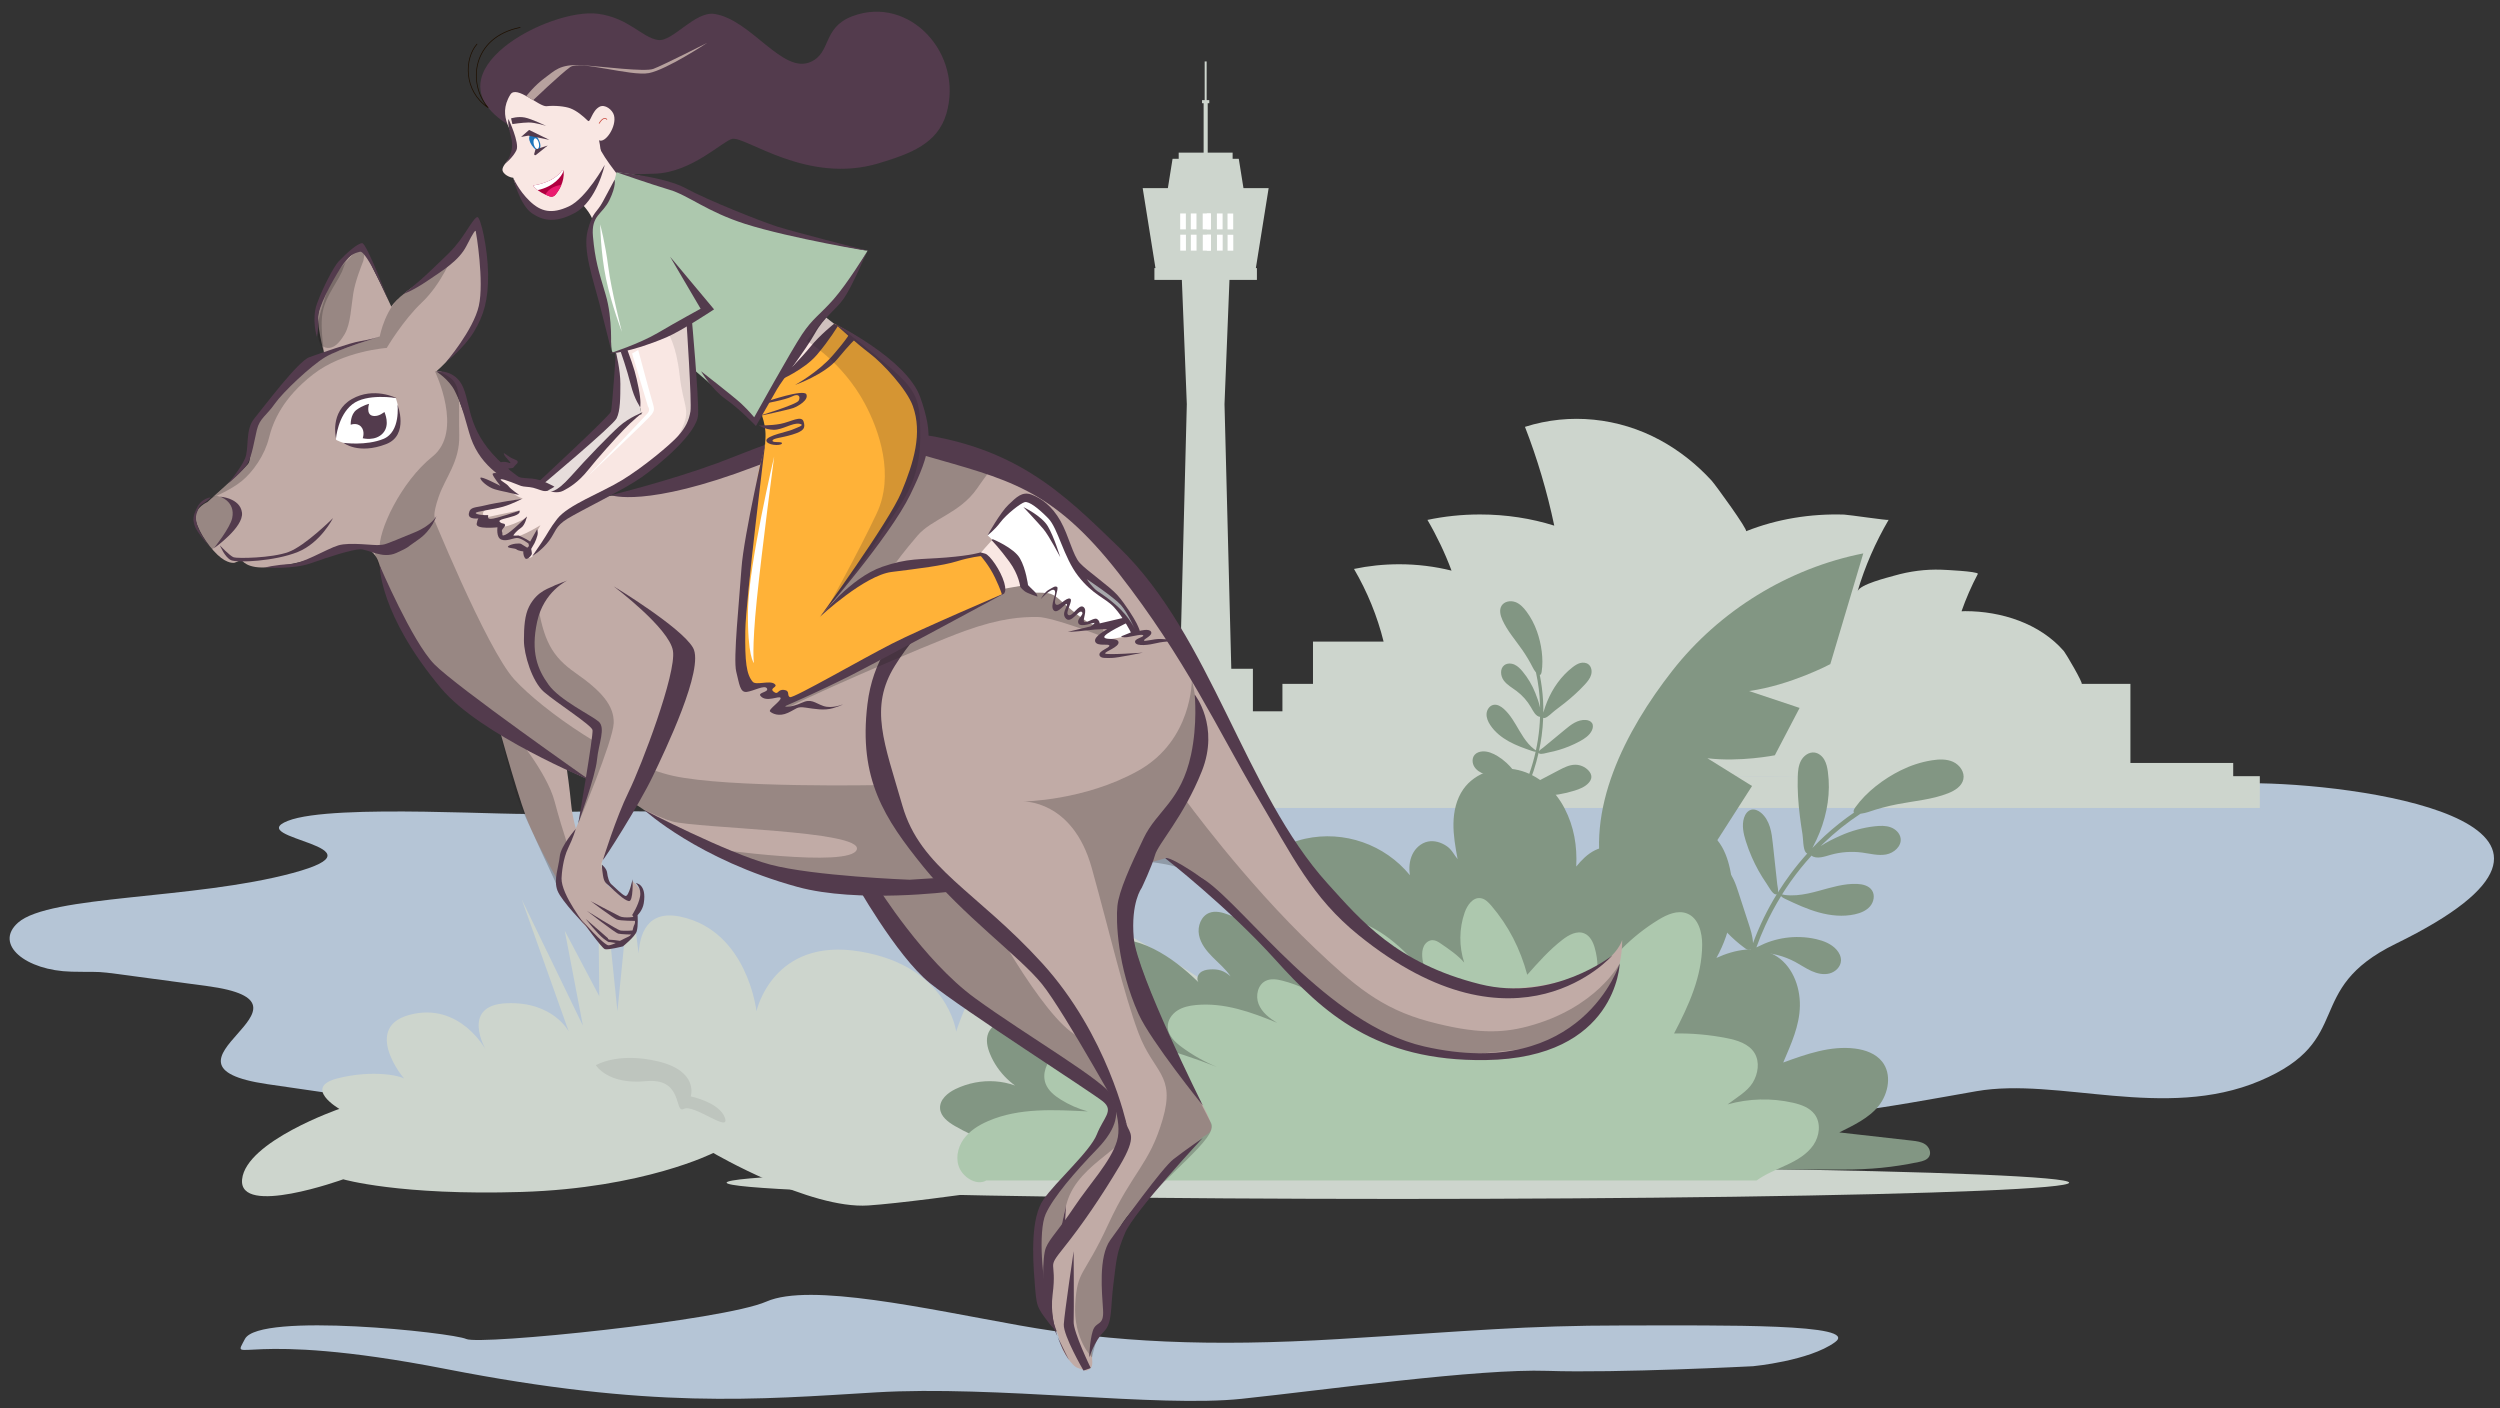 <?xml version="1.0" encoding="UTF-8"?>
<svg xmlns="http://www.w3.org/2000/svg" viewBox="0 0 2184.61 1230.65">
  <rect x="0" y="0" width="2184.61" height="1230.65" fill="#333333" stroke="none"/>
  <g>
    <g id="uuid-ef58a721-895b-4fd9-84e0-6e8b6b608a8b">
      <rect x="611.48" y="647.23" width="808.56" height="29.54" fill="#cdd5cd" stroke-width="0"></rect>
      <rect x="1024.45" y="621.57" width="466.69" height="55.21" fill="#cdd5cd" stroke-width="0"></rect>
      <rect x="853.18" y="584.4" width="241.66" height="99.39" fill="#cdd5cd" stroke-width="0"></rect>
      <rect x="515.64" y="666.7" width="1435.83" height="20.16" fill="#cdd5cd" stroke-width="0"></rect>
      <path d="M1818.97,597.62c1.91,0-13.86-26.78-15.4-28.56-21.06-24.35-54.83-35.01-86.26-35.01-1.1,0-2.16.1-3.25.12,3.97-11.23,8.7-22.19,14.33-32.77-.58-2.15-28.55-3.45-31.89-3.57-13.93-.49-27.78,1.35-41.17,5.19-5.88,1.69-30.3,7.64-32.09,13.72,6.38-21.66,15.49-42.54,27.1-62.43-.37.64-35.29-4.54-38.92-4.65-29.11-.9-58.56,3.77-85.66,14.58,2.11-.84-26.87-40.76-30.06-44.24-12.97-14.15-28.2-26.27-45.09-35.42-36.11-19.56-78.8-24.11-118.03-11.58,10.72,27.59,19.32,56.46,25.6,86.33-19.98-6.29-41.92-9.77-64.94-9.77-15.9,0-31.31,1.66-45.88,4.75,8.34,14.29,15.38,29.1,21.06,44.33-14.38-3.59-29.75-5.57-45.74-5.57-13.69,0-26.95,1.43-39.5,4.09,11.72,20.08,20.4,41.37,25.87,63.5h-61.7v36.94h-26.71v71.4h741.01v-71.4h-42.68Z" fill="#cdd5cd" stroke-width="0"></path>
      <polygon points="1077.92 660.91 1029.2 660.91 1037.09 353.2 1032.58 240.17 1074.54 240.17 1070.03 353.2 1077.92 660.91" fill="#cdd5cd" stroke-width="0"></polygon>
      <rect x="1008.78" y="234.26" width="89.56" height="10.33" fill="#cdd5cd" stroke-width="0"></rect>
      <rect x="1030" y="133.38" width="47.12" height="10.33" fill="#cdd5cd" stroke-width="0"></rect>
      <rect x="1051.78" y="88.78" width="3.57" height="49.03" fill="#cdd5cd" stroke-width="0"></rect>
      <rect x="1052.7" y="53.69" width="1.72" height="49.03" fill="#cdd5cd" stroke-width="0"></rect>
      <rect x="1050.39" y="87.49" width="6.34" height="2.71" fill="#cdd5cd" stroke-width="0"></rect>
      <polygon points="1097.11 236.23 1010.01 236.23 998.53 164.38 1108.6 164.38 1097.11 236.23" fill="#cdd5cd" stroke-width="0"></polygon>
      <polygon points="1024.63 138.79 1082.5 138.79 1090.13 186.53 1017 186.53 1024.63 138.79" fill="#cdd5cd" stroke-width="0"></polygon>
      <rect x="1050.98" y="186.53" width="7.1" height="13.9" fill="#fff" stroke-width="0"></rect>
      <rect x="1054.52" y="186.53" width="3.56" height="13.9" fill="#fff" stroke-width="0"></rect>
      <rect x="1063.39" y="186.53" width="4.97" height="13.9" fill="#fff" stroke-width="0"></rect>
      <rect x="1072.66" y="186.59" width="4.97" height="13.9" fill="#fff" stroke-width="0"></rect>
      <rect x="1031.3" y="186.53" width="4.96" height="13.91" fill="#fff" stroke-width="0"></rect>
      <rect x="1040.58" y="186.53" width="4.96" height="13.9" fill="#fff" stroke-width="0"></rect>
      <rect x="1051.04" y="205.1" width="7.1" height="13.9" fill="#fff" stroke-width="0"></rect>
      <rect x="1054.58" y="205.1" width="3.56" height="13.9" fill="#fff" stroke-width="0"></rect>
      <rect x="1063.45" y="205.1" width="4.97" height="13.9" fill="#fff" stroke-width="0"></rect>
      <rect x="1072.72" y="205.16" width="4.97" height="13.9" fill="#fff" stroke-width="0"></rect>
      <rect x="1031.36" y="205.1" width="4.96" height="13.91" fill="#fff" stroke-width="0"></rect>
      <rect x="1040.63" y="205.1" width="4.96" height="13.9" fill="#fff" stroke-width="0"></rect>
      <path d="M1974.73,684.5c-23.38-.42-53.55-2.92-199.61.06-142.51,2.91-241.43-16.75-326.74,1.67-29.31,6.33-230.04-13.74-291.79-1.49-61.75,12.24-238.18-17.34-323.09.09-84.92,17.44-82.53,27.69-157.95,25.9-75.43-1.79-184.39-2.92-201.63.08-17.24,3-182.86-9.19-222.46,6.52-39.6,15.71,90.99,22.15,4.42,45.53-86.57,23.38-212.61,19.09-240.1,43.39-21.42,18.94,6.68,41.96,46.79,42.85s3-2.68,117.92,12.5c114.92,15.18-61.5,68.95,53.14,85.79,118.86,17.46,177.56,25.54,268.91,36.79,91.35,11.26,263.55-24.38,355.19-9.2,91.64,15.18,322.25,8.93,424.74,0,102.49-8.93,79.1-.27,179.36,4.78,100.27,5.05,193.85-13.7,265.15-26.2,71.3-12.5,164.65,26.07,247.75-9.04,84.3-35.62,36.33-79.51,118.76-119.8,209.37-102.34-17.23-138.4-118.76-140.23Z" fill="#b5c5d6" stroke-width="0"></path>
      <rect x="767.13" y="678.26" width="1207.6" height="27.76" fill="#cdd5cd" stroke-width="0"></rect>
      <path d="M972.91,1025.03s-163.18,24.96-214.16,28.36-135.44-45.88-135.44-45.88c0,0-60.66,30.76-167.38,34.07-106.72,3.31-156-11.05-156-11.05,0,0-91.76,33.22-88.37,0,3.4-33.22,84.97-61.54,84.97-61.54,0,0-32.29-18.7-1.7-26.63,30.59-7.92,59.45-2.54,61.16,2.42,1.71,4.95-42.46-46.03,1.72-57.92,44.18-11.9,66.84,30.59,66.84,30.59,0,0-22.66-39.08,18.12-40.78,40.78-1.7,54.34,24.73,54.34,24.73l-41.08-115.43,53.44,110.27-15.86-82.9,30.16,57.15-1.56-156.68,17.42,169.88,11.05-110.17,13.76,110.17s-27.54-95.25,30.75-82.57c58.3,12.68,65.96,82.57,65.96,82.57,0,0,14-65.11,90.69-52.2,76.68,12.9,83.79,69.92,83.79,69.92,0,0,35.37-110.98,94.85-106.93,59.48,4.04,316.08,202.12,316.08,202.12l-273.55,28.47Z" fill="#cdd5cd" stroke-width="0"></path>
      <ellipse cx="1221.53" cy="1033.46" rx="586.57" ry="14.22" fill="#cdd5cd" stroke-width="0"></ellipse>
      <path d="M1706.82,665.78c-5.74-2.65-12.39-2.38-18.64-1.39-9.46,1.49-18.65,4.53-27.23,8.78-14.8,7.32-30,18.76-39.68,32.32-1.63,2.28-1.84,3.73-1.2,4.6-8.88,6.09-17.34,12.81-25.28,20.08-3.81,3.49-7.49,7.11-11.06,10.85.21-.42.41-.82.6-1.17,2.13-4.01,4.06-8.12,5.74-12.34,6.69-16.74,9.69-35.13,7.21-53.08-.5-3.66-1.26-7.37-3.11-10.56-1.85-3.2-4.99-5.84-8.65-6.28-4.83-.58-9.45,2.82-11.73,7.11s-2.69,9.31-2.84,14.17c-.36,11.54.46,23.08,1.88,34.53.65,5.23,1.42,10.45,2.27,15.65.61,3.78.46,12.53,2.68,15.59.51.69,1,1.06,1.48,1.19-5.12,5.67-9.97,11.58-14.52,17.71-3.9,5.26-7.59,10.68-11.06,16.23.41-2.18-.51-5.73-.63-6.89-1.28-11.81-2.56-23.62-3.85-35.43-.54-4.98-1.09-9.99-2.58-14.77-1.49-4.78-4.01-9.37-7.88-12.54-2.35-1.92-5.45-3.31-8.39-2.57-3.19.81-5.3,3.89-6.31,7.01-2.12,6.59-.55,13.78,1.52,20.39,1.5,4.79,3.27,9.5,5.28,14.1,3.54,8.08,7.85,15.83,12.89,23.08,1.51,2.17,4.97,8.84,7.67,9.36.51.1.92.06,1.25-.1-4.13,6.72-7.94,13.63-11.39,20.72-3.5,7.19-6.64,14.56-9.41,22.07,0-.07,0-.14,0-.21-.25-5.88-2.09-11.57-3.9-17.11-2.97-9.13-5.95-18.26-8.92-27.39-2.3-7.05-4.78-14.4-10.1-19.55-4.42-4.28-10.63-6.65-16.77-6.41-3.14.12-6.44,1.01-8.57,3.32-1.9,2.06-2.61,4.98-2.71,7.78-.24,6.86,2.7,13.41,5.97,19.45,3.25,5.99,6.89,11.77,10.93,17.26,7.32,9.94,15.97,18.95,25.87,26.35,1.75,1.31,3.73,3.13,6.03,1.98.11-.05.21-.11.3-.17-1.68,4.92-3.22,9.88-4.58,14.9-3.92,14.49-6.42,29.36-7.41,44.34-.12,1.87-.22,3.73-.3,5.6-.11,2.6,3.92,2.47,4.03-.11.61-14.77,2.75-29.44,6.28-43.79,1.59-6.45,3.47-12.83,5.61-19.12.68.91,2.2,1.05,3.42,1.07,11.1.12,22.14,3.03,31.91,8.3,4.72,2.54,9.16,5.63,14.05,7.83,4.89,2.2,10.44,3.48,15.64,2.16,5.2-1.32,9.84-5.76,10.11-11.12.18-3.58-1.54-7.05-3.93-9.73-4.51-5.06-11.16-7.67-17.77-9.19-4.64-1.07-9.38-1.66-14.13-1.8-8.4-.25-16.85.93-24.86,3.47-4.05,1.28-7.93,2.95-11.72,4.86-.49.25-1.03.47-1.52.73,2.33-6.52,4.93-12.93,7.83-19.22,4.06-8.81,8.66-17.38,13.75-25.65.7,1.06,2.93,2.14,3.6,2.46,9.57,4.55,19.23,9.03,29.44,11.84,10.21,2.82,21.08,3.92,31.42,1.63,4.95-1.09,9.93-3.09,13.25-6.92,3.32-3.83,4.52-9.83,1.71-14.05-2.72-4.09-8.13-5.39-13.04-5.59-11.36-.46-22.45,3.07-33.42,6.05-6.39,1.74-12.88,3.29-19.5,3.8-3.36.26-6.75.24-10.1-.18-.61-.08-1.69-.44-2.51-.45,2.4-3.84,4.9-7.62,7.52-11.32,5.61-7.91,11.71-15.47,18.25-22.63,4.27,3.5,11.96.65,16.56-.66,8.92-2.54,18.36-3.23,27.56-2.02,7,.92,14.05,2.93,20.99,1.69,6.95-1.24,13.79-7.28,12.72-14.25-.68-4.48-4.49-8.02-8.77-9.54-4.27-1.52-8.95-1.37-13.46-.88-10.49,1.12-20.78,3.95-30.41,8.27-5.05,2.27-11.69,5.32-17.24,9.1.89-.89,1.79-1.78,2.7-2.65,9.89-9.51,20.64-18.1,32.1-25.63,2.56-.29,5.31-1.01,6.9-1.55,8.33-2.87,16.87-5.16,25.53-6.83,14.83-2.87,30.15-4,44.2-9.54,5.84-2.31,11.98-6.1,13.29-12.24,1.32-6.19-3.12-12.51-8.87-15.16Z" fill="#829683" stroke-width="0"></path>
      <path d="M1323.92,525.99c4.13,1.46,7.29,4.8,9.92,8.31,3.97,5.31,7.06,11.25,9.26,17.5,3.81,10.78,5.82,23.79,4.07,35.19-.29,1.92-.89,2.74-1.63,2.86,1.47,7.31,2.41,14.72,2.84,22.16.2,3.57.28,7.15.25,10.72.1-.31.19-.61.27-.87.88-3.02,1.91-5.99,3.11-8.89,4.76-11.54,12.16-22.1,22.05-29.8,2.02-1.57,4.18-3.05,6.64-3.74,2.46-.69,5.29-.49,7.32,1.07,2.67,2.05,3.32,5.96,2.38,9.19-.94,3.23-3.16,5.92-5.43,8.4-5.39,5.9-11.38,11.22-17.61,16.21-2.85,2.28-5.75,4.49-8.68,6.67-2.13,1.58-6.28,6-8.86,6.43-.59.1-1.01.04-1.3-.12-.2,5.28-.65,10.56-1.35,15.79-.6,4.49-1.4,8.96-2.36,13.39.85-1.28,3.02-2.6,3.64-3.11,6.34-5.24,12.68-10.48,19.02-15.71,2.67-2.21,5.36-4.43,8.41-6.08,3.05-1.65,6.51-2.71,9.96-2.41,2.09.18,4.3.99,5.4,2.78,1.19,1.94.75,4.49-.26,6.53-2.13,4.29-6.38,7.1-10.6,9.37-3.06,1.65-6.21,3.14-9.43,4.44-5.66,2.3-11.54,4.06-17.54,5.22-1.8.35-6.73,1.98-8.33.94-.3-.2-.48-.42-.57-.65-1.2,5.32-2.64,10.59-4.36,15.78-1.74,5.26-3.74,10.43-5.99,15.49.04-.03.07-.07.11-.1,2.96-2.79,6.62-4.73,10.2-6.6,5.88-3.09,11.77-6.18,17.65-9.27,4.54-2.39,9.32-4.83,14.45-4.82,4.26.01,8.48,1.83,11.41,4.92,1.5,1.58,2.71,3.61,2.65,5.79-.05,1.94-1.11,3.73-2.41,5.17-3.19,3.52-7.82,5.35-12.35,6.76-4.5,1.4-9.1,2.51-13.75,3.28-8.43,1.4-17.07,1.68-25.55.58-1.5-.2-3.36-.25-3.95-1.93-.03-.08-.05-.16-.07-.23-1.54,3.25-3.18,6.46-4.92,9.6-5.05,9.08-10.99,17.66-17.73,25.57-.84.99-1.69,1.96-2.56,2.92-1.2,1.34-3.14-.67-1.95-2,6.83-7.62,12.85-15.93,18.03-24.75,2.33-3.97,4.47-8.04,6.45-12.19-.78.12-1.6-.54-2.21-1.12-5.56-5.3-12.45-9.19-19.83-11.3-3.57-1.02-7.26-1.63-10.75-2.9-3.49-1.27-6.86-3.31-8.8-6.48-1.94-3.16-2.1-7.61.35-10.39,1.64-1.87,4.17-2.75,6.65-2.93,4.68-.33,9.24,1.59,13.25,4.02,2.81,1.71,5.45,3.7,7.88,5.93,4.29,3.93,7.91,8.6,10.66,13.73,1.39,2.59,2.51,5.29,3.47,8.07.12.36.29.73.4,1.1,1.99-4.36,3.8-8.8,5.4-13.31,2.24-6.33,4.1-12.8,5.57-19.36-.86.19-2.49-.35-2.98-.52-6.94-2.36-13.9-4.81-20.32-8.34-6.42-3.54-12.34-8.24-16.37-14.36-1.93-2.93-3.43-6.33-3.23-9.83.2-3.5,2.51-7.05,5.94-7.8,3.33-.72,6.63,1.26,9.16,3.53,5.86,5.26,9.65,12.36,13.65,19.14,2.33,3.95,4.8,7.85,7.83,11.3,1.54,1.75,3.23,3.38,5.09,4.79.34.26,1.05.6,1.46.99.66-3.07,1.25-6.15,1.73-9.25,1.04-6.63,1.66-13.33,1.88-20.03-3.81-.33-6.24-5.45-7.89-8.32-3.2-5.57-7.55-10.47-12.69-14.31-3.91-2.92-8.38-5.33-11.23-9.3-2.84-3.97-3.32-10.27.57-13.21,2.5-1.89,6.1-1.81,8.95-.5,2.85,1.31,5.1,3.65,7.1,6.06,4.66,5.62,8.4,12,11.08,18.78,1.41,3.56,3.23,8.28,4.15,12.84-.01-.87-.03-1.75-.06-2.62-.31-9.49-1.49-18.94-3.54-28.21-1.13-1.38-2.15-3.06-2.67-4.1-2.75-5.45-5.88-10.71-9.36-15.72-5.97-8.58-13.02-16.54-17.31-26.07-1.78-3.97-3-8.81-.68-12.49,2.33-3.7,7.59-4.69,11.72-3.24Z" fill="#829683" stroke-width="0"></path>
      <path d="M1401.89,772.54c-17.61-64.28,18.42-134.03,59.52-186.5s101.43-89.53,166.81-102.46l-28.81,96.75s-34.64,18.47-71.01,23.52l44.17,14.77-21.65,41.38s-30.31,6.06-58.89,2.6l38.97,24.25-92.66,144.62s-28.35-29.36-36.45-58.92Z" fill="#829683" stroke-width="0"></path>
      <path d="M1480.86,1021.99h129.81c23.76,0,42.93-1.78,66.19-6.62,3.46-.72,7.33-1.8,9.01-4.91,1.91-3.55-.17-8.19-3.5-10.47-3.33-2.28-7.51-2.8-11.52-3.25-21.2-2.4-42.41-4.79-63.61-7.19,12.38-6.18,26.1-12.55,34.63-23.45,8.52-10.9,11.42-27.53,2.84-38.38-5.59-7.07-14.79-10.33-23.73-11.45-21.35-2.67-42.51,4.83-62.71,12.21,6.82-16.13,14.25-31.98,14.55-49.49.31-17.51-7.12-36.23-22.5-44.6-15.35-8.36-34.58-4.64-50.44,2.69,13.29-23.95,17.73-51.05,11.85-77.8-1.96-8.9-5.09-17.74-10.81-24.83-5.72-7.09-14.36-12.23-23.47-12.08-9.22.15-17.58,5.53-24.31,11.84-12.1,11.35-20.7,26.37-24.36,42.55.29-6.57-.2-13.12-2.09-19.43-1.9-6.3-5.87-12.23-11.76-15.18-6.53-3.27-14.58-2.42-21.13.82-6.55,3.24-11.81,8.59-16.42,14.26.91-18.01-1.9-34.77-10.16-50.8-8.27-16.03-22.82-29.31-40.36-33.5-17.54-4.19-37.78,1.92-48.14,16.69-6.04,8.61-8.45,19.35-8.63,29.86-.18,10.52,1.72,20.94,3.62,31.29-3.48-4.42-5.16-8.56-9.87-11.64-4.7-3.09-10.5-4.86-16.02-3.75-6.03,1.21-11.06,5.79-13.68,11.35-2.62,5.56-3.04,11.97-2.1,18.05-22.05-26.91-57.5-39.32-91.49-31.88-10.04,2.2-20.04,6.25-27.1,13.73-10.02,10.61-12.53,26.62-10.03,41,2.5,14.38,9.35,27.57,16.11,40.51-13.8-12.53-28.44-22.23-45.88-28.79-5.43-2.04-11.5-3.76-16.91-1.66-7.18,2.78-10.48,11.71-9.04,19.28,1.43,7.57,6.49,13.93,11.92,19.39,5.43,5.46,11.47,10.45,15.74,16.86-5.78-5.12-10.74-6.6-18.45-6.07-2.99.21-6.09.95-8.28,2.99-2.19,2.04-3.12,5.65-1.41,8.11-11.92-11.52-24.35-21.63-39.15-29.09-14.8-7.46-32-11.16-48.16-7.48-8.23,1.87-16.82,6.51-19.2,14.61-1.77,6.02.33,12.48,3,18.16,7.7,16.39,20.46,30.36,36.08,39.53-7.96-4.22-14.2-8.68-23.19-9.25-2.51-.16-5.12,0-7.39,1.09-2.27,1.09-4.14,3.26-4.3,5.77-.15,2.35,1.19,4.59,2.99,6.11,1.8,1.52,4.01,2.43,6.19,3.33-21.32-12.81-45.8-16.29-70.15-11.24-8.24,1.71-17.21,5.3-20.37,13.11-2.31,5.71-.83,12.25,1.49,17.95,6.72,16.48,20.63,29.87,37.35,35.97-19.49-14.32-45.61-15.67-67.41-5.2-6.93,3.33-14.01,9.27-13.54,16.94.43,7.01,6.95,11.91,13.03,15.43,18.27,10.55,38.41,17.84,59.2,21.42l587.19,16.58Z" fill="#829683" stroke-width="0"></path>
      <path d="M861.87,1031.53h673.17c7.75-5.66,18.01-9.69,26.7-13.77,8.69-4.08,17.33-9.15,22.8-17.04,5.47-7.89,6.93-19.24,1.21-26.94-4.37-5.89-11.84-8.53-18.99-10.16-18.77-4.28-38.61-3.76-57.13,1.48,7.2-5.59,17.25-11.21,21.98-19,4.73-7.79,6.32-18.17,1.56-25.94-4.96-8.1-15.08-11.19-24.4-13.02-15.1-2.97-30.51-4.33-45.9-4.05,12.86-24.57,24.36-49.66,24.57-77.39.08-10.84-3.17-23.54-13.27-27.47-8.25-3.21-17.43.91-24.98,5.52-22.93,14.01-42.43,33.58-56.37,56.55,4.21-10.56,3.8-21.04.74-31.99-1.44-5.17-4.12-10.56-9.07-12.64-6.4-2.69-13.57,1.21-19.06,5.45-11.5,8.88-21.21,19.81-30.85,30.68-6.02-22.48-16.32-42.84-31.49-60.49-2.54-2.96-5.54-6.01-9.41-6.49-6.68-.82-11.56,6.19-13.78,12.55-4.9,14.03-5.04,29.67-.39,43.78-5.84-6.7-13.3-11.69-20.63-16.72-2.1-1.45-4.41-2.86-6.96-2.9-3.2-.04-6.11,2.21-7.58,5.05-1.47,2.84-1.72,6.16-1.52,9.35.44,6.88,2.86,13.62,6.91,19.21-19.94-22.06-40.23-44.6-69.11-51.67-9.46-2.32-20.86-2.18-27.26,5.16-3.92,4.5-5.07,10.76-5.43,16.71-1.04,17.32,3.4,34.92,12.55,49.67-13.59-8.03-24.74-14.23-40.05-18.11-4.68-1.19-9.81-1.93-14.19.11-7.12,3.31-9.31,13.07-6.41,20.36,2.9,7.29,9.49,12.44,16.26,16.42-23.03-9.5-46.44-17.93-71.24-15.54-5.67.55-11.43,1.79-16.19,4.92-4.76,3.13-8.37,8.45-8.24,14.15.17,7.47,6.32,13.31,12.33,17.74,9.53,7.02,19.92,12.87,30.86,17.37-37.79-14.6-76.89-27.27-116.88-20.81-9.17,1.48-18.49,4.26-25.43,10.43-6.94,6.17-10.9,16.42-7.52,25.07,2.32,5.96,7.59,10.24,13.01,13.64,7.36,4.62,15.42,8.15,23.81,10.43-29.45-1.45-59.97-3.29-87.04,8.4-8.39,3.62-16.48,8.64-21.73,16.11-5.25,7.47-7.15,17.77-2.98,25.9,4.17,8.12,15.13,14.54,23.03,9.94Z" fill="#adc8ae" stroke-width="0"></path>
      <path d="M520.7,930.84s19.08-11.86,54.64-3.28,28.28,30.52,28.28,30.52c0,0,25.31,5.25,29.89,18.84,4.58,13.59-27.19-12.46-35.94-7.93-8.76,4.53.07-27.47-33.23-24.21-33.3,3.26-43.64-13.93-43.64-13.93Z" fill="#bec5be" stroke-width="0"></path>
      <path d="M1603.5,1172.88c22.54-16.38-96.63-14.63-184.36-14.63s-133.67,4.86-248.54,11.83c-114.87,6.97-197.64,2.79-279.49-11.83-81.84-14.62-183.34-37.59-221.36-20.89-38.02,16.71-250.63,38.28-262.33,32.71-11.7-5.56-181.01-23.79-193.4,0-12.39,23.79-3.79-8.83,175.63,26.22,179.42,35.05,271.29,26.7,375.74,20.43,104.44-6.27,246.47,13.35,319.57,5.63,73.1-7.72,206.77-26.52,267.34-24.43,60.57,2.09,179.62-4.06,179.62-4.06,0,0,49.03-4.6,71.57-20.99Z" fill="#b5c5d6" stroke-width="0"></path>
      <path d="M742.2,748.98s26.97,54.85,54.4,84.07c27.42,29.22,132.18,100.26,148.36,110.6,16.18,10.34,29.22,17.08,24.28,32.82-4.95,15.74-29.22,47.66-41.81,62.49-12.59,14.84-20.23,17.53-20.23,28.77s-1.8,53.95,3.6,67.44c5.39,13.49,9.44,26.08,20.68,29.22l11.24,3.15s.9-4.05,1.8-10.79c.9-6.74-.45-19.78,5.39-27.87,5.84-8.09,9-20.68,6.52-30.57-2.47-9.89,2.02-41.81,10.11-51.7,8.09-9.89,46.31-50.8,69.69-76.43,14.87-16.31-12.59-44.51-24.73-54.85-12.14-10.34-43.13-29-65.64-56.2-43.16-52.15-54.49-125.74-54.49-125.74l-149.17,15.59Z" fill="#c1aba6" stroke-width="0"></path>
      <path d="M852.35,779.1s49.9,96.66,83.17,122.29c33.27,25.63,75.53,40.46,64.29,71.03-11.24,30.57-56.65,42.26-67.44,78.23-10.79,35.97-2.7,69.24,1.35,83.17,4.05,13.94,1.8,31.92,1.8,31.92l-21.82-21.13-9.65-25.18,2.25-44.06s2.25-21.58,11.69-31.02c9.44-9.44,23.83-26.08,35.52-39.11,11.69-13.04,11.66-13.25,16.39-26.53,4.74-13.28-.08-18.74-8.3-28.25-8.22-9.51-117.25-73.45-140-95.2-22.75-21.76-65.91-87.85-65.91-87.85,0,0,23.39,5,46.54,5.65,23.15.65,50.12,6.04,50.12,6.04Z" fill="#231f20" opacity=".26" stroke-width="0"></path>
      <path d="M766.93,775.05s40.01,64.29,84.97,97.11c44.96,32.82,115.09,73.28,120.49,86.32,5.39,13.04,5.03,26.26-13.92,45.86-18.96,19.6-38.14,41.83-44.76,56.65-6.62,14.82-2.91,61.59,2.93,75.53,5.84,13.94,26.08,31.02,26.08,31.02,0,0-13.94,4.5-25.63-10.79-11.69-15.29-11.24-14.84-13.04-37.32-1.8-22.48-3.15-55.3,7.64-71.03s40.94-42.26,46.77-57.1c5.83-14.84,15.27-20.68,5.38-28.77-9.89-8.09-121.67-79.58-151.2-103.4-29.53-23.83-66.4-89.92-66.4-89.92l20.68,5.84Z" fill="#533b4d" stroke-width="0"></path>
      <path d="M942.71,1167.54s-13.04-35.34-13.49-53.19c-.45-17.85,2.3-60.74,2.3-60.74,0,0-11.74,49.64-9.5,65.82,2.25,16.18,10.57,48.11,10.57,48.11h10.11Z" fill="#533b4d" stroke-width="0"></path>
      <path d="M432.05,621.63s18.43,67.55,27.87,92.73c9.44,25.18,33.27,64.74,33.27,64.74l19.78-26.53s-11.69-26.53-13.94-50.35c-2.25-23.83-8.54-62.94-8.54-62.94l-58.45-17.65Z" fill="#c1aba6" stroke-width="0"></path>
      <path d="M448.68,640.18s29.22,34.5,35.97,60.19c6.74,25.68,17.08,55.14,17.08,55.14l-12.51,23.59s-29.76-63.83-36.05-78.9c-6.29-15.07-18.33-68.43-18.33-68.43l13.83,8.4Z" fill="#231f20" opacity=".26" stroke-width="0"></path>
      <path d="M420.04,396.15s10.23,17.04,41.25,31.43c39.65,18.39,128.7-.61,150.03-8.55,42.36-15.78,159.25-86.03,311.66,26.93,142.12,105.34,183.98,288.76,245.47,349.77,41.81,41.49,79.58,75.98,166.34,66.99,74.26-7.7,82.72-41.36,82.72-41.36,0,0,5.39,123.19-165,98.01-55.65-8.22-122.27-68.22-151.51-100.71-29.23-32.48-81.06-69.05-81.06-69.05,0,0-150.63,44.44-315.51,16.99-95.04-15.82-132.28-57.3-169.22-75.39-48-23.51-68.12-28.78-112.17-61.82-77.96-58.47-86.75-126.49-93.06-140.27-4.95-10.79-14.81-10.8-10.79-12.14,24.28-8.09,47.01-2.57,77.33-40.46,30.32-37.9,23.51-40.37,23.51-40.37Z" fill="#c1aba6" stroke-width="0"></path>
      <path d="M327.31,482.68s21.06,91.05,106.49,150.38c38.35,26.63,130.02,78.39,153.4,84.69s166.91,7.96,161.51,24.59c-5.39,16.63-128.29-1.03-128.29-1.03,0,0,72.38,34.62,124.53,33.29,38.3-.97,85.87.45,85.87.45l-54.4-93.51s-121.84,8.23-192.87-28.19-102.5-32.96-137.12-82.86c-34.62-49.9-66.22-117.79-66.22-117.79l-52.91,29.98Z" fill="#231f20" opacity=".26" stroke-width="0"></path>
      <path d="M374.95,443.26s49.9,123.63,74.63,150.61c24.73,26.97,90.37,73.28,138.47,84.07,48.11,10.79,181.18,8.09,181.18,8.09,0,0-21.13-62.04,4.05-95.31,25.18-33.27,40.01-56.74,63.39-66.18,23.38-9.44,58.25-20.82,99.81-11.9,41.56,8.92,85.42,32.23,85.42,32.23,0,0-77.78-95.31-119.59-117.79-41.81-22.48-133.98-61.14-190.17-41.36-56.2,19.78-123.69,36.42-144.79,41.81-21.1,5.39-68.43,11.16-91.97,4.68-23.54-6.48-51.87-38.85-51.87-38.85l-48.55,49.9Z" fill="#c1aba6" stroke-width="0"></path>
      <path d="M836.67,521.49c-68.34,22.48-84.97,142.97-56.65,186.13,56.38,85.91,118.24,124.98,142.97,160.5,24.73,35.52,58.45,106.55,57.55,119.14s-.9,23.38-6.74,32.37c-5.84,8.99-36.42,41.81-39.56,51.7l-3.15,9.89s-9.44,1.8-11.69,22.93c-2.25,21.13-.9,46.31,2.25,54.4,3.15,8.09,6.74,20.68,6.74,20.68,0,0,7.64,14.39,13.49,16.18,5.84,1.8,7.19,4.05,11.24,0,4.05-4.05-2.7-19.33,2.7-29.22,5.39-9.89,8.99-6.29,11.24-22.03,2.25-15.74-2.7-29.67,2.7-46.31,5.39-16.63,5.39-23.83,18.88-39.11,13.49-15.29,55.3-60.69,62.49-65.19,7.19-4.5,12.14-4.95,0-27.42-12.14-22.48-40.01-58.9-49.9-93.06-9.89-34.17-22.93-71.48-18.43-84.52,4.5-13.04,10.34-18.88,10.34-18.88,0,0,3.15-20.68,11.24-32.37,8.09-11.69,49.45-53.95,45.41-93.96-4.05-40.01-17.53-113.74-82.72-130.38-65.19-16.63-130.38,8.54-130.38,8.54Z" fill="#c1aba6" stroke-width="0"></path>
      <path d="M1041.49,593.87s.71,53.05-46.76,79.58c-47.47,26.53-100.97,26.92-100.97,26.92,0,0,43.61-1.74,60.24,58.05,16.63,59.79,27.5,108.35,40.72,143.87,13.23,35.52,32.84,36.42,21.23,75.98-11.6,39.56-25.99,44.96-47.57,91.71s-26.97,39.11-28.77,69.69c-1.8,30.57,14.63,46.56,14.63,46.56,0,0,2.45-14.19,10.1-29.03,7.64-14.84-6.1-53.95,24.03-92.61,30.12-38.66,76.68-70.28,69.94-83.17-12.74-24.35-81.46-158.63-72.38-197.82,9.08-39.18,55.75-89.47,59.79-123.19,4.05-33.72-4.23-66.54-4.23-66.54Z" fill="#231f20" opacity=".26" stroke-width="0"></path>
      <path d="M834.97,522.78s-67.54,14.45-76.98,92.68c-7.88,65.32,14.84,99.81,49,142.07,34.17,42.26,84.08,78.23,103.63,102.5,19.55,24.28,73.95,122.74,73.95,122.74,0,0-16.63-78.23-73.95-141.17-57.32-62.94-106.33-82.72-122.06-137.57-15.74-54.85-29.39-85.59-6.46-122.45,22.93-36.87,52.87-58.79,52.87-58.79Z" fill="#533b4d" stroke-width="0"></path>
      <path d="M461.69,563.63c.38,21.81,14.39,37.76,14.39,37.76,0,0,41.59,31.02,44.06,35.97,2.47,4.95-9.89,61.59-11.69,71.93-1.8,10.34-13.38,30.12-17.7,41.81-4.33,11.69-4.66,26.53,0,32.82,4.66,6.29,35.05,42.7,38.16,44.51,2.7,1.57,16.75-3.48,19.89-7.08,3.15-3.6,4.98-4.4,5.88-9.8s.76-10.1.76-10.1c0,0,.89-2.81,2.35-5.06,4.49-6.9,3.26-14.72,1.91-17.87-1.35-3.15-7.05-8.59-7.05-8.59l-3.74,15.34s-6.52-.34-8.88-4.16c-2.64-4.28-12.03-6.07-11.58-14.61.45-8.54-8.32-6.86,2.02-20.79,10.34-13.94,48.55-95.54,58-123.3,9.44-27.76,14.84-49.34,7.19-59.23-7.64-9.89-48.35-43.13-60.02-50.13-10.12-6.07-38.99-14.62-61.59,7.42-17.76,17.31-12.59,30.35-12.36,43.16Z" fill="#c1aba6" stroke-width="0"></path>
      <path d="M536.12,512.27s48.78,36.64,51.93,56.42-27.42,100.26-38.66,123.19c-11.24,22.93-22.46,59.36-22.46,59.36-.12,1.74,31.66-48.01,43.7-73.29,10.05-21.09,45.3-93.96,34.95-111.95-10.34-17.98-69.46-53.72-69.46-53.72Z" fill="#533b4d" stroke-width="0"></path>
      <path d="M469.59,525.53c5.17,33.94,12.56,48.04,33.27,62.49,22.12,15.44,33.82,28.11,33.43,43.73s-31.25,88.34-31.25,88.34c0,0,22.99-83.96,10.63-90.03-35.96-17.65-49.75-43.53-52.45-58.37s6.37-46.16,6.37-46.16Z" fill="#231f20" opacity=".26" stroke-width="0"></path>
      <path d="M495.76,507.26s-10.36,3.89-10.81,4.18c-3.78,2.44-15.29,4.2-22.59,18.58-3.78,7.43-4.53,17.53-4.53,29.67s7.04,35.82,17.53,44.96c10.49,9.14,41.51,28.92,42.41,33.27.9,4.35-12.44,81.43-12.44,81.43,0,0,14.99-40.97,16.33-55.2s7.94-28.17,1.35-33.72-33.87-18.58-43.61-32.07c-9.74-13.49-15.73-28.52-10.03-55.05,5.69-26.53,26.39-36.05,26.39-36.05Z" fill="#533b4d" stroke-width="0"></path>
      <path d="M516.12,787.42s19.78,14.84,22.82,16.07c3.03,1.24,16.63,1.24,16.63,1.24v-3.71s-9.89,1.69-14.05-.34-25.4-13.26-25.4-13.26Z" fill="#533b4d" stroke-width="0"></path>
      <path d="M512.97,796.07s26.19,16.3,28.89,16.97c2.7.67,12.7,0,12.7,0l-2.25,3.6s-9.22-.11-12.03-.79c-2.81-.67-27.31-19.78-27.31-19.78Z" fill="#533b4d" stroke-width="0"></path>
      <path d="M511.85,803.04l19.44,16.86s-.49,1.35,2.68,1.35,11.49,1.57,11.49,1.57l-2.81,1.91-10.23-1.57s.67,1.35-4.83-2.81-15.74-17.31-15.74-17.31Z" fill="#533b4d" stroke-width="0"></path>
      <path d="M508.14,803.7s17.53,24.96,20.51,25.75,15.68-2.47,15.68-2.47c0,0,10.57-8.43,12.03-13.09s.79-14.22.79-14.22c0,0,4.35-3.99,5.39-10.34,2.81-17.08-6.97-17.68-6.97-17.68,0,0,5.17,4.19,3.71,11.95s-6.86,15.96-6.86,15.96c0,0,3.83,4.97,2.03,8.22-1.8,3.25-1.47,9.2-5.18,10.66-3.71,1.46-13.34,7.5-17.42,7.64-4.08.15-23.72-22.38-23.72-22.38Z" fill="#533b4d" stroke-width="0"></path>
      <path d="M525.89,755.51s4.22,3.36,4.64,7.07,1.65,8.54,3.9,10.34c2.25,1.8,8.98,8.96,12.03,10s6.29-14.61,6.29-14.61c0,0,.9,19.78-3.26,19.11s-12.59-8.88-16.18-12.36c-3.6-3.48-5.36-3.37-6.39-10s-1.03-9.54-1.03-9.54Z" fill="#533b4d" stroke-width="0"></path>
      <path d="M1051.12,994.3s-59.79,63.98-67.89,82.87c-8.09,18.88-7.64,24.73-10.34,45.41-2.7,20.68-.45,33.27-8.54,41.36-8.09,8.09-12.49,22.29-12.49,22.29,0,0,.22-14.1,3.05-23.18s9.89-3.6,8.99-18.43c-.9-14.84-4.28-46.27,6.4-61.14,10.68-14.87,45.3-62.94,55.19-70.58,9.89-7.64,25.63-18.58,25.63-18.58Z" fill="#533b4d" stroke-width="0"></path>
      <path d="M563.04,707.84s72.21,37.56,109.98,47.66c37.76,10.1,121.84,13.25,121.84,13.25l28.32-1.8,7.64,12.14s-81.28,10.39-133.89-4.05c-86.85-23.83-133.89-67.21-133.89-67.21Z" fill="#533b4d" stroke-width="0"></path>
      <path d="M968.91,953.94s12.52,25.23,7.12,43.21c-5.4,17.98-23.83,37.32-37.32,57.55-13.49,20.23-21.36,27.42-24.73,35.52-3.37,8.09-3.15,40.01,0,52.6,3.15,12.59,20.14,45.51,20.14,45.51,0,0-18.34-25.72-14.29-57.2s-6.13-21.02,9.75-40.86c15.88-19.84,32.81-44.56,48.85-71.54,16.03-26.97,8.39-28.32,6.14-35.97-2.25-7.64-15.67-28.82-15.67-28.82Z" fill="#533b4d" stroke-width="0"></path>
      <path d="M946.82,1197.68s-17.82-30.59-17.23-40.48c.59-9.89,8.61-63.84,8.61-63.84,0,0,.37,52.6,0,61.59-.37,8.99,14.92,40.46,14.92,40.46l-6.29,2.27Z" fill="#533b4d" stroke-width="0"></path>
      <path d="M331.79,494.06s28.32,66.54,47.66,86.32,135.7,101.23,135.7,101.23c0,0-95.38-39.18-129.71-80.16-54.24-64.75-53.65-107.39-53.65-107.39Z" fill="#533b4d" stroke-width="0"></path>
      <path d="M503.2,724.24s-13.16,14.82-14.06,24.06-5.62,20.46-2.02,29.9c3.6,9.44,25.23,31.4,25.23,31.4,0,0-22.11-27.61-21.64-42.19.13-4.13,1.35-17.3,5.73-26.19,4.38-8.89,6.76-16.98,6.76-16.98Z" fill="#533b4d" stroke-width="0"></path>
      <path d="M181.18,438.77s31.02-27.42,35.52-33.27c4.5-5.84-.9-24.28,6.74-35.07,7.64-10.79,30.57-44.96,53.5-55.75,22.93-10.79,54.85-20.23,54.85-20.23,0,0,.45-19.78,17.98-35.07,17.53-15.29,23.83-13.49,38.21-28.77,14.39-15.29,28.32-36.87,28.32-36.87,0,0,15.74,49,4.05,78.23-11.69,29.22-39.11,52.6-39.11,52.6,0,0,11.75-2.77,17.53,17.53,8.24,28.92,25.63,52.75,25.63,52.75,0,0,.3,6.95-22.05,36.63-32.45,43.1-70.57,49.09-70.57,49.09,0,0-2.1-2.85-21.43-3.3-19.33-.45-25.03,12.89-75.08,18.28-19.75,2.13-24.21-6.33-24.21-6.33l-6.06,2.52s-5.99,1.55-14.99-6.99c-8.99-8.54-19.18-24.43-19.18-32.97s10.34-13.04,10.34-13.04Z" fill="#c1aba6" stroke-width="0"></path>
      <path d="M293.72,384.37s-2.55-23.98,14.39-33.57c16.93-9.59,37.76-2.85,37.76-2.85,0,0,9.89,23.98-9.74,36.42-19.63,12.44-42.41,0-42.41,0Z" fill="#fff" stroke-width="0"></path>
      <path d="M293.63,382.97s-5.74-23.08,13.88-34.27c19.18-10.94,38.96-.84,38.96-.84,0,0-26.09-4.48-38.66,5.48-12.57,9.97-14.18,29.62-14.18,29.62Z" fill="#533b4d" stroke-width="0"></path>
      <path d="M306.46,371.18s-.45-8.99,5.1-13.04c5.54-4.05,10.94-5.25,10.94-5.25,0,0-2.85,8.95,2.85,10.39s10.64-3.65,10.64-3.2,5.25,11.09-1.35,18.43c-6.59,7.34-17.68,4.44-17.68,4.44,0,0,2.25-5.94-1.35-9.99-3.6-4.05-9.14-1.8-9.14-1.8Z" fill="#533b4d" stroke-width="0"></path>
      <path d="M300.2,386.98s12.86,10.43,37.13,1.14c20.46-7.83,10.02-34.56,10.02-34.56,0,0,2.89,23.76-12.26,29.97-15.15,6.21-34.89,3.45-34.89,3.45Z" fill="#533b4d" stroke-width="0"></path>
      <path d="M192.12,476.53s8.84,9.44,12.14,10.49c3.3,1.05,33.12.75,47.81-4.65,14.69-5.39,38.96-29.67,38.96-29.67,0,0-10.79,21.58-30.87,29.67-20.08,8.09-52.6,9.59-58.15,7.19s-9.89-13.04-9.89-13.04Z" fill="#533b4d" stroke-width="0"></path>
      <path d="M284.68,314.17l46.66-17.77,11.99-25.48s-10.49-22.78-16.04-33.57-7.19-20.68-11.09-20.38-18.56,12.59-22.62,21.13c-4.06,8.54-14.93,26.24-15.6,38.36s6.69,37.7,6.69,37.7Z" fill="#c1aba6" stroke-width="0"></path>
      <path d="M317.4,228.21c-2.25,5.84-6.89,17.38-8.69,28.17s-2.25,26.68-7.49,35.52-9.74,12.44-14.99,12.14-7.04-5.45-7.04-5.45c0,0-4.29-8.08,1.2-26.77,5.48-18.68,9.05-28.62,17.11-37.47,8.07-8.84,11.79-13.77,14.13-15.18s3.38-4.17,5.77-2.21,0,11.25,0,11.25Z" fill="#231f20" opacity=".26" stroke-width="0"></path>
      <path d="M284.13,312.13s-12.44-23.68-4.65-46.91c7.79-23.23,16.78-33.72,22.18-37.91s12.89-10.34,12.89-10.34c0,0-10.88,5.69-14.36,16.78s-15.17,23.38-18.16,38.66c-3,15.29,2.1,39.71,2.1,39.71Z" fill="#231f20" opacity=".26" stroke-width="0"></path>
      <path d="M395.48,223.42s-9.74,24.73-26.68,40.76c-16.93,16.04-30.84,39.86-30.84,39.86,0,0-37.94,2.55-64.32,23.08-26.38,20.53-35.07,41.06-38.66,55.75-3.6,14.69-13.79,29.37-23.68,37.47-9.89,8.09-25.84,14.62-25.84,14.62,0,0,28.23-24.51,30.93-30.06,2.7-5.54-.2-21.27,5.65-32.13s36.44-46.65,45.75-53.29c13.04-9.29,64.08-25.48,64.08-25.48,0,0,4.77-26.82,22.76-38.66,17.98-11.84,20.76-13.94,24.51-17.99,3.75-4.05,16.33-13.94,16.33-13.94Z" fill="#231f20" opacity=".26" stroke-width="0"></path>
      <path d="M189.87,433.37s15.67,3.3,16.04,12.59c.9,23.08-20.83,34.02-20.83,34.02,0,0-15.29-17.98-14.84-27.12s6.29-13.94,10.49-16.63c4.2-2.7,9.14-2.85,9.14-2.85Z" fill="#231f20" opacity=".26" stroke-width="0"></path>
      <path d="M331.34,294.36s-34.92,10.43-47.21,17.77c-12.29,7.34-36.87,30.42-44.06,40.76-7.19,10.34-13.19,12.58-15.59,22.7-2.4,10.12-4.2,22.41-8.09,29.3-3.9,6.89-17.12,17.7-17.12,17.7,0,0,10.75-12.66,14.72-21.6,3.98-8.94,0-25.18,8.09-35.07,8.09-9.89,38.36-50.35,48.26-53.8,9.89-3.45,35.43-12.54,44.21-13.94,8.78-1.4,16.78-3.83,16.78-3.83Z" fill="#533b4d" stroke-width="0"></path>
      <path d="M381.24,324.57s16.78-2.4,23.68,14.39c6.89,16.78,3.9,39.71,35.67,67.74,30.92,27.27,55.65,28.26,55.65,28.26,0,0-7.5,7.41-33.52-4.58-26.02-11.99-45.21-25.78-52.7-52.15-7.49-26.38-7.79-26.68-12.59-36.57-4.8-9.89-16.18-17.08-16.18-17.08Z" fill="#533b4d" stroke-width="0"></path>
      <path d="M352.5,256.87s10.46-7.53,24.85-21.32c14.39-13.79,17.98-16.78,24.28-25.18s12.89-20.68,15.59-20.68,8.99,26.68,9.29,49.75c.3,23.08-3.9,36.27-12.29,50.35-8.39,14.09-24.7,26.89-24.7,26.89,0,0,24.1-28.09,28.9-49.37,4.8-21.28-2.4-64.44-2.7-65.34s-1.53-.05-8.09,12.89c-6.67,13.15-20.98,21.58-34.17,30.57-13.19,8.99-20.95,11.43-20.95,11.43Z" fill="#533b4d" stroke-width="0"></path>
      <path d="M276.92,294.36s-4.81-15.27,0-28.8c4.81-13.53,14.67-32.46,18.82-36.91,6.98-7.49,16.87-16.18,20.77-16.18s22.84,49.87,22.84,49.87c0,0-19.2-43.91-24.79-42.37-5.59,1.54-9.39,2.4-17.06,14.39-7.67,11.99-20.34,35.67-19.55,43.76s-1.03,16.25-1.03,16.25Z" fill="#533b4d" stroke-width="0"></path>
      <path d="M184.28,434.51s-7.93.94-11.75,8.41c-4.28,8.38-4.1,11.13-2.3,16.82,1.81,5.69,14.85,20.23,14.85,20.23,0,0-17.09-19.79-13.34-31.04,2.75-8.26,2.63-6.69,8.09-10.47,3.31-2.29,4.45-3.96,4.45-3.96Z" fill="#533b4d" stroke-width="0"></path>
      <path d="M192.12,433.97s17.68,1.05,19.33,13.94c1.65,12.89-24.43,31.05-24.43,31.05,0,0,14.09-17.6,15.89-26.26,3.02-14.59-10.79-18.73-10.79-18.73Z" fill="#533b4d" stroke-width="0"></path>
      <path d="M380.04,324.45s25.48,52.42-2.1,74.5c-27.57,22.08-47.95,65.44-46.16,81.63s43.16-20.19,43.16-20.19l5.26-7.69s-2.68-1.59,3.13-18.58,18.58-30.71,17.98-53.87c-.6-23.16,1.5-38.14-4.2-46.24s-17.08-9.57-17.08-9.57Z" fill="#231f20" opacity=".26" stroke-width="0"></path>
      <path d="M231.38,495.91s24.58,1.9,40.46-3.79c15.89-5.69,35.67-11.89,42.71-12.14,7.04-.25,19.63,8.84,31.92,3.15,12.29-5.69,6.59-3.08,18.88-11.47,12.29-8.39,16.02-20.74,16.02-20.74,0,0-3.87,8-18.67,14.13-28.98,12-25.82,10.59-30.92,11.19-5.1.6-25.94-2.7-36.05.3-10.11,3-31.27,16.18-42.57,16.48-11.3.3-21.79,2.89-21.79,2.89Z" fill="#533b4d" stroke-width="0"></path>
      <path d="M1034.48,696.98s52.15,72.38,114.64,131.75c33.73,32.05,57.88,52.66,99,63.75,41.12,11.09,64.02,10.43,86.45,4.54,60.6-15.9,80.78-55.11,80.78-55.11,0,0-14.02,66.82-90,75.38-56.89,6.41-80,9.98-141.28-27.25-61.29-37.23-112.63-106.2-131.16-121.07-18.54-14.86-55.67-16.38-55.67-16.38l37.24-55.62Z" fill="#231f20" opacity=".26" stroke-width="0"></path>
      <path d="M1043.96,606.91s21.99,27.42,6.26,66.99c-15.74,39.56-38.21,63.39-40.91,73.28-2.7,9.89-11.69,28.77-11.69,28.77,0,0-9.59,12.67-6.89,43.78,2.7,31.11,60.39,146.39,60.39,146.39,0,0-45.69-56.61-56.2-80.03-18.56-41.36-19.84-81.37-18.49-94.41,1.35-13.04,11.3-35.07,22.99-59.34,11.69-24.28,32.56-31.98,41.36-72.83,5.8-26.9,3.18-52.6,3.18-52.6Z" fill="#533b4d" stroke-width="0"></path>
      <path d="M1018.35,750.07s54.57,42.52,96.16,88.6c41.33,45.79,87.67,89.02,183.65,87.67,114.88-1.61,117.2-84.42,117.2-84.42,0,0-32.49,104.01-170.74,72.54-84.14-19.15-155.38-120.3-191.71-145.48-33.5-23.22-34.56-18.91-34.56-18.91Z" fill="#533b4d" stroke-width="0"></path>
      <path d="M810.48,380.32l64.03,19.6s-5.91,5.59-20.82,27.09c-14.91,21.5-39.46,26.48-51.86,40.95-12.4,14.47-18.67,23.28-18.67,23.28l-62.02,38.6s27.44-41.61,60.72-83.06c33.28-41.45,28.62-66.47,28.62-66.47Z" fill="#231f20" opacity=".26" stroke-width="0"></path>
      <path d="M683.14,621.63c4.01-5.04,127.71-58.68,159.84-70.25,32.13-11.57,50.08-12.27,63.59-12.24,13.51.03,58.42,17.69,58.42,17.69,0,0-3.63-45.78-36.12-50.61-32.49-4.83-79.01,6.58-110.4,24.26-31.39,17.68-123.75,68.75-123.75,68.75l-11.59,22.4Z" fill="#231f20" opacity=".26" stroke-width="0"></path>
      <path d="M533.97,432.7s29.81,11.46,125.57-24.96c35.12-13.35,74.63-31.02,147.46-9.89,72.83,21.13,111.73,27.79,170.63,103.16,58.12,74.37,87.43,138.26,119.8,193.11,32.37,54.85,48.92,89.98,89.76,123.04,139.41,112.84,221.79,17.68,221.79,17.68,0,0-51.74,41.16-115.69,25.18-73.13-18.28-104.38-56.14-133.08-87.82-72.61-80.16-101.73-216.11-182.38-293.88-48.77-47.04-92.48-92.44-193.77-101.16-83.62-7.19-114.19,11.69-156.9,27.42-42.71,15.74-93.2,28.1-93.2,28.1Z" fill="#533b4d" stroke-width="0"></path>
      <path d="M827,99.28c-7.76,26.65-32.08,35.15-58.66,43.27-62.61,19.15-116.76-23.65-128.45-21.2-8.26,1.74-35.25,29.32-67.55,30.41-21.68.74-40.95,1.7-59.92-10.24-6.04-3.8-11.8-7.84-17.19-11.86-17.02-12.69-35.02-7.43-51.46-20.85-72.16-45.58,37.02-102.41,78.84-96.76,26.91,3.63,38.2,20.73,52.37,22.89,12.71,1.94,32.17-25.37,49.36-22.75,31.97,4.89,59.38,52.81,83.98,41.95,18.44-8.14,10.04-29.99,36.57-39.98,49.91-18.79,97.31,32.96,82.12,85.11Z" fill="#533b4d" stroke-width="0"></path>
      <path d="M518.36,193.91c-2.17-10.8-18.86-24.51-31.34-37.86,0,0,35.41-43.64,35.31-32.14-.06,7.47,17.85,29.84,30.93,45.68,7.46,9.03-32.72,35.14-34.9,24.32Z" fill="#f9e7e3" stroke-width="0"></path>
      <path d="M446.02,82.56c-12.59,20.2,4,34.43,4.61,42.29.82,10.67-11.54,17.59-11.55,23.44,0,3.81,6.46,6.99,9.35,7.01,4.88,17.13,20.06,31.93,31.36,32.07,24.49.3,52.77-21.8,43.68-64.82,5.42,2.99,15.66-12.07,13.06-21.79-1.3-4.85-7.88-9.96-12.6-7.49-6.85,3.58-7.98,14.43-10.23,12.25-4.24-4.11-9.65-8.74-15.38-10.88-4.6-1.72-13.55-2.64-20.69-1.84-6.34.71-26.34-18.67-31.6-10.23Z" fill="#f9e7e3" stroke-width="0"></path>
      <path d="M416.76,38.59c-10.94,12.46-12,40.67,9.73,55.43-18.02-20.69-14.43-61.42,28.01-70.02" fill="none" stroke="#1e0f00" stroke-linecap="round" stroke-linejoin="round" stroke-width=".64"></path>
      <path d="M523.59,107.76c3.01-5.12,5.69-4.76,6.69-3.41" fill="none" stroke="#c74236" stroke-linecap="round" stroke-linejoin="round" stroke-width=".64"></path>
      <path d="M462.97,118.48c-2.75,4.81,5.07,13.4,6.73,12.92,3.34-.98,3.88-6.07-1.19-12.99-.11-.15-4.76-1.29-5.54.07Z" fill="#1c75bc" stroke-width="0"></path>
      <path d="M528.42,144.1s-16.13,29.16-31.2,36.2c-15.07,7.03-24.49,4.82-34.27-4.52-9.78-9.33-14.52-20.48-14.52-20.48,0,0,5.55,23.75,16.55,31.17,9.85,6.65,20.65,8.5,37.21-.34,19.42-10.37,26.23-42.03,26.23-42.03Z" fill="#533b4d" stroke-width="0"></path>
      <path d="M444.33,103.99s9.88,20.99,6.97,27.25-9.83,11.76-9.83,11.76c0,0,8.83-9.81,5.18-22.92-3.66-13.12-2.31-16.09-2.31-16.09Z" fill="#533b4d" stroke-width="0"></path>
      <path d="M477.26,110.05s-12.57-6.16-18.67-7.36-12,.77-12,.77l1.17,4.98s8.44-1.33,14.23-1.41c5.79-.07,15.27,3.02,15.27,3.02Z" fill="#533b4d" stroke-width="0"></path>
      <path d="M459.91,83.94s7.28-9.39,16.01-15.73c8.73-6.34,13.16-12.34,32.09-11.23,18.93,1.11,55.1,6.05,62.9,3.21,7.79-2.85,46.92-22.66,46.92-22.66,0,0-35.11,23.25-50.73,26.33-15.62,3.08-60.42-11.32-68.91-5.2-8.49,6.12-32.39,28.95-32.39,28.95l-5.89-3.66Z" fill="#b7a19e" stroke-width="0"></path>
      <path d="M478.67,127.16l-10.76,3.4-1.09,3.92c-.24.86.77,1.53,1.47.97l10.38-8.29Z" fill="#533b4d" stroke-width="0"></path>
      <polygon points="455.33 119.67 462.32 113.55 480.11 122.22 461.67 118.53 455.33 119.67" fill="#533b4d" stroke-width="0"></polygon>
      <ellipse cx="468.64" cy="125.52" rx="2.26" ry="4.74" transform="translate(-16.28 110.22) rotate(-13.19)" fill="#fff" stroke-width="0"></ellipse>
      <path d="M465.73,162.1c16.09-2.49,22.8-9.49,25.24-13.02.46-.67,1.49-.38,1.57.43.86,9.5-4.29,17.2-7.3,20.82-1.18,1.42-3.14,1.94-4.88,1.3-11.24-4.07-14.62-9.53-14.62-9.53Z" fill="#af003f" stroke-width="0"></path>
      <path d="M492.43,149.18c-.28-.54-1.07-.67-1.46-.1-2.43,3.54-9.15,10.53-25.24,13.02,0,0,1.1,1.77,4.12,4.04,13.88-3.01,21.24-11.88,22.58-16.97Z" fill="#fff" stroke-width="0"></path>
      <path d="M490.52,161.68c-4.33.38-10.61,2.35-14,8.38,1.16.54,2.44,1.06,3.84,1.57,1.74.63,3.7.12,4.88-1.3,1.57-1.88,3.71-4.88,5.28-8.65Z" fill="#ea1b6f" stroke-width="0"></path>
      <path d="M538.18,307.43s.93,37.13.11,43.1c-.81,5.96-2.13,13.1-9.16,19.09-7.03,5.99-59.22,56.03-59.22,56.03l14.68,5.12,75.74-70.17s-5.78-25.17-6.27-25.36-9.77-28.57-9.77-28.57l-6.11.77Z" fill="#e6dddb" stroke-width="0"></path>
      <path d="M538.71,150.5s39.17,3.26,65.16,19.83c25.99,16.57,67.79,27.5,95.07,35.47,27.29,7.97,59.19,13.21,59.19,13.21,0,0-12.82,24.28-22.82,38.23-10,13.95-22.93,26.15-32.06,41.22-10.68,17.61-43.37,70.73-43.37,70.73l-86.24-74.35s-21.42,9.99-30.85,12.2c-9.43,2.21-7.92,3.62-9.2-13.32-1.33-17.7-17.32-56.57-17.18-82.74.07-13.83-1.4-15.42,8.72-28.84,10.12-13.42,13.59-31.64,13.59-31.64Z" fill="#adc8ae" stroke-width="0"></path>
      <path d="M728.88,282.89s44.96,21.97,65.05,55.94c21.96,37.13,4.99,86.15-16.08,116.51-21.07,30.36-54.29,74.9-54.29,74.9,0,0,27.87-27.27,58.91-33.98s56.25-8.76,65.8-10.44c9.55-1.69,8.86-2.26,8.86-2.26,0,0,11.68,6.84,14.85,19.36,1.28,5.04,3.35,8.79,3.35,8.79l.29,3.62.8,3.4s-167.77,85.77-175.75,89.17c-14.4,6.14-25.26-1.27-28.64-7.84-4.31-8.37-23.5,12.14-23.52-30.41-.02-42.55,9.96-143.81,16.7-166.94,6.74-23.13,3.02-31.93-.46-43.31l19.28-28.52s15.6-14.34,25.63-25.07c10.03-10.73,19.22-22.91,19.22-22.91Z" fill="#ffb238" stroke-width="0"></path>
      <path d="M544.73,307.26s4.57,8.75,8.65,23.82c4.08,15.07,7.24,30.91,7.24,30.91,0,0-10.97.36-29.04,22.28-18.07,21.92-28.41,43.31-45.79,44.62-17.38,1.31-14.57-5.06-26.43-6.15-11.86-1.09-20.65-8.33-23.71-4.48-2.82,3.55,3,4.55,9.96,10.65,6.96,6.11,11.55,6.69,11.55,6.69,0,0-9.07,1.46-17.34,4.34-4.85,1.69-10.62,3.07-15.79,5.75-3.35,1.74-2.61,7.31,3.68,5.83,6.29-1.47,27.19-5.69,27.19-5.69,0,0-23.76,8.51-20.9,13,3.93,6.17,26.9-6.79,26.9-6.79,0,0-13.97,11.65-13.37,15.78.86,5.95,24.75-8.87,24.75-8.87,0,0-13.17,22.73-11.74,26.7,2.6,7.19,12.24-8.03,18.66-18.37,6.42-10.35,11.69-13.79,34.19-26.25,22.5-12.46,71.71-47.75,82.04-57.91,10.33-10.16,8.84-18.9,11.53-38.07,2.69-19.17-3.92-65.47-3.92-65.47l-58.29,27.67Z" fill="#f9e7e3" stroke-width="0"></path>
      <path d="M658.81,579.38s-1.99-10.86,2.52-55.3c4.51-44.44,15.17-125.13,15.17-125.13,0,0-22.35,94.49-22.88,134.68s5.19,45.76,5.19,45.76Z" fill="#fff" stroke-width="0"></path>
      <path d="M552.34,308.95l13.87,46.21s2.31,2.77-.15,5.84c-2.46,3.06-53.1,55.82-53.1,55.82,0,0,53.87-50.75,56.54-54.69,2.67-3.94,2.55-4.46-.06-13.25-2.61-8.78-11.76-43.11-11.76-43.11l-5.33,3.18Z" fill="#fff" stroke-width="0"></path>
      <path d="M583.89,291.46s6.96,9.27,10.02,36.46c3.06,27.19,9.54,29.3,2.71,44.99-6.82,15.69-12.26,20.81-12.26,20.81,0,0,18.7-14.47,23.41-28.01,4.71-13.54-5.44-85.2-5.44-85.2l-18.43,10.95Z" fill="#231f20" opacity=".11" stroke-width="0"></path>
      <path d="M729.33,282.78s63.17,31.02,74.86,64.42c11.71,33.45,9.48,47.52-8.7,84.93-18.17,37.42-79.18,107.25-79.18,107.25,0,0,60.42-82.96,71.38-109.29,10.96-26.33,18.45-51.76,9.99-75.29-5.23-14.54-26.14-37.26-37.88-46.11-11.75-8.85-30.47-25.91-30.47-25.91Z" fill="#533b4d" stroke-width="0"></path>
      <path d="M742.39,291.1s.41,1.9-14.52,19.27c-12.88,14.98-33.14,26.04-33.14,26.04,0,0,26.03-9.17,37.2-22.84,10.13-12.41,16.2-18.01,16.2-18.01l-5.74-4.46Z" fill="#533b4d" stroke-width="0"></path>
      <path d="M538.71,150.5s41.77,3.75,60.48,14.01,65.94,29.04,79.96,33.49,70.26,18.91,78.97,21.01c7.61,1.84-67.6-10.81-106.87-23.32-33.48-10.66-49.49-24.88-66.12-29.82-16.63-4.95-46.43-15.37-46.43-15.37Z" fill="#533b4d" stroke-width="0"></path>
      <path d="M533.81,304.91s-4.55-18.64-10.11-40c-5.56-21.36-14.63-46.49-10.11-63.58,4.52-17.08,7.68-14.79,13.25-25.21s10.22-19.1,10.22-19.1c0,0,1.67,4.99-4.46,17.75-6.13,12.76-16.17,13-14.44,31.94,1.86,20.39,4.72,29.57,11.06,50.74,6.34,21.17,4.58,47.47,4.58,47.47Z" fill="#533b4d" stroke-width="0"></path>
      <path d="M524.46,196.11s.4,25.05,5.16,47.7c4.75,22.65,13.84,46.22,13.84,46.22,0,0-9.41-36.76-11.98-57.15-2.57-20.4-7.02-36.76-7.02-36.76Z" fill="#fff" stroke-width="0"></path>
      <path d="M465.15,485.98s8.53-5.25,14.57-13.29c6.04-8.05,5.17-12.63,16.25-19.47,11.08-6.83,49.76-25.66,64.62-36.14,14.86-10.48,48.86-38.53,49.45-54.88s-5.51-83.26-5.51-83.26l-4.68,2.02s4.78,70.72,3.49,78.58c-1.29,7.86-4.12,13.86-10.67,21.29-6.55,7.43-30.42,27.39-49.13,38.77-18.7,11.38-47.09,21.53-56.71,33.92-6.55,8.43-8.12,12.5-13.73,20.81-5.6,8.31-7.96,11.64-7.96,11.64Z" fill="#533b4d" stroke-width="0"></path>
      <path d="M670.18,350.75s32.39-11.15,34.49-6.11c2.1,5.03-7.33,10.38-11.4,11.88-4.07,1.51-31.96,7.49-31.96,7.49,0,0,34.78-10.36,36.62-13.92s.01-6.63-5.91-3.59c-5.92,3.04-24.52,6.3-24.52,6.3l2.68-2.04Z" fill="#533b4d" stroke-width="0"></path>
      <path d="M663.11,371.69s10.04.41,19.03-1.33,18.26-7.78,20.08-1.94c1.83,5.83,0,8.29-9.78,11.32-9.79,3.03-17.19,3.11-17.37,5.36s9.29.22,8.16,2.51c-1.12,2.29-13.47,1.5-13.53-2.72s19-7.75,22.66-9.44c3.66-1.7,12.13-4.05,6.16-5.14-5.97-1.09-14.94,5.43-22.53,5.28-7.59-.16-12.88-3.89-12.88-3.89Z" fill="#533b4d" stroke-width="0"></path>
      <path d="M668.86,386s-19.01,82.38-20.91,110.45c-1.9,28.08-7.36,79.46-4.6,90.42s3.29,18.42,9.12,17.76c5.82-.66,15.82-6.47,17.73-3.05,1.91,3.42-8.24,3.41-5.61,6.57,5.08,6.08,16.4-.62,17.5,1.7s-11.07,10.15-9.18,11.91c1.89,1.77,7.76,4.81,15.73,1.1,7.97-3.71,7.52-5.63,15.34-4.51s16.32,2.81,24.05.44c7.74-2.37,8.44-3.27,8.44-3.27,0,0-9.37,4.04-16.99,1.4-7.62-2.64-10.43-6.77-19.06-2.72-8.63,4.05-17.11,4.01-13.26,2.37s29.73-13.05,53.97-25.17c24.24-12.13,137.21-73.23,137.21-73.23,0,0-73.05,31.12-99.12,44.41-26.07,13.29-85.62,47.69-88.82,46.6s.52-5.65-5.34-6.3c-5.86-.65-4.73,4.98-9.03,1.56-4.3-3.41,4.8-3.89.58-6.95s-16.03,1.55-18.81-1.67c-5.57-6.45-6.94-17.35-6.53-44.52.41-27.18,17.6-165.31,17.6-165.31Z" fill="#533b4d" stroke-width="0"></path>
      <path d="M484.46,425.28s-10.87-6.54-19.83-7.08-9.66-.87-14.03-1.69c-4.37-.82-7.99-6.85-5.98-7.19,2.01-.35,3.62.23,4.76-1.68s6.16-4.12.12-6.3c-6.04-2.18-9.91-7.17-9.16-4.52.74,2.65,8.41,9.18,4.76,7.72s-9.46-1.6-8.96,2.1c.5,3.7,4.62,7.65,4.62,7.65,0,0-10.7-2.16-10.3.08s6.82,10.25,6.82,10.25c0,0-17.11-9.07-17.49-7.02s6.46,8.19,12.53,9.96c6.06,1.77,10.49,2.33,12.75,3.03,2.25.7,8.67,1.9,8.67,1.9,0,0-7.58-5.1-9.26-7.53s-8.85-5.79-6.61-6.19c2.24-.4,14.92,4.98,17.46,5.86s6.4.59,10.56,1.58,9.23,3.73,11.94,2.73c2.71-1,6.64-3.64,6.64-3.64Z" fill="#533b4d" stroke-width="0"></path>
      <path d="M456.34,435.8s-8.16,4.49-16.78,7c-8.62,2.51-24.45,4.13-23.87,5.59s8.44,1.95,10.36,1.75c1.92-.2-1.7,3.22,2.74,3.29,4.44.07,25.08-7.23,25.08-7.23,0,0,1.91,2.38-4.56,4.63-6.47,2.25-14.75,3.09-12.52,5.27,2.23,2.18,3.96.67,4.52,2.5s-3.71,4.06-2.61,6.14-1.29,4.39,3.21,2.44c4.5-1.95,18.57-15.89,18.57-15.89,0,0-1.53,7.61-5.16,9.93-3.63,2.32-6.56,6.08-6.68,6.6s3.94.06,4.44.07,6.91,3.29,6.91,3.29l3.3,2.05,5.98-10.6s.43-.23.65,2.79-2.94,9.41-2.94,9.41l-2.8,4.83s.76,3.75.57,4.53-4.3,6.27-6.1,3.32-1.32-5.64-1.32-5.64c0,0-4.81-.59-5.95-1.8-1.14-1.21-9.93-.99-6.97-3.03,2.96-2.04,9.58-2.61,11.02-1.72,1.44.89,5.32,3.3,5.32,3.3l1.5-1.46-.37-2.12s-6.62-5.2-10.37-4.94-9.07,3.23-13.56,1.34-3.24-10.66-3.24-10.66c0,0-19.17,2.04-18.17-3.11s1.72-4.7,1.72-4.7c0,0-9.61,1.45-8.53-4.42,1.08-5.87,5.4-4.74,14.21-6.96,8.81-2.21,32.42-5.78,32.42-5.78Z" fill="#533b4d" stroke-width="0"></path>
      <polygon points="685.96 324.03 719.77 275.95 730.69 284.32 707.27 312.53 685.96 324.03" fill="#f9e7e3" stroke-width="0"></polygon>
      <path d="M757.53,220.12s-12.99,30.55-20.26,40.81c-7.27,10.26-17.01,15.86-25.19,30.49-8.18,14.63-28.78,41.08-33.08,48.68-4.3,7.6-18.43,32.19-18.43,32.19,0,0-13.81-14.67-26.28-23.38-12.47-8.71-21.69-24.51-21.69-24.51,0,0,28.72,22.32,35.08,28.25,6.36,5.93,11.37,11.98,11.37,11.98,0,0,32.39-58.38,41.8-72.46,9.41-14.09,15.45-16.94,27.46-30.53,12.01-13.59,29.21-41.52,29.21-41.52Z" fill="#533b4d" stroke-width="0"></path>
      <path d="M728.88,282.89s-12.57,10.02-20.42,19.78c-7.84,9.76-27.15,29.57-27.15,29.57,0,0,21.28-9.03,32.41-22.05s18.57-25.52,18.57-25.52l-3.41-1.78Z" fill="#533b4d" stroke-width="0"></path>
      <path d="M704.91,297.98s31.02,17.79,50.84,54.77c12.76,23.81,26.02,62.71,10.32,95.95-16.56,35.07-42.51,81.54-42.51,81.54,0,0,24.17-28.73,46.38-63.47,19.06-29.8,34.47-44.81,34.27-87.24-.14-30.09-2.55-37.71-26.84-58.74-35.58-30.79-56.26-43.31-56.26-43.31l-16.2,20.5Z" fill="#231f20" opacity=".19" stroke-width="0"></path>
      <path d="M862.95,467.76s14.19-20.15,21.23-25.73c7.04-5.58,13.73-8.5,18.01-5.94,4.28,2.56,21.46,17.69,27.77,32.55,6.31,14.86,9.01,26.38,17.01,32.24,8,5.86,24.83,21.08,33.18,27.35,8.35,6.27,14.65,25.3,14.65,25.3,0,0-30.22,7.4-30.88,4.6-.65-2.79,6.45-9.81,6.45-9.81,0,0-9.72.44-17.21-3.21-7.49-3.65-23.12-17.43-24.66-18.78-1.55-1.36-6.83-7.12-12.67-7.96-5.85-.84-15.19-.37-15.19-.37,0,0-5.26-7.24-5.39-7.82s-11.81-24.74-16.63-28.52-15.66-13.89-15.66-13.89Z" fill="#fff" stroke-width="0"></path>
      <path d="M862.84,467.91s11.38-20.23,18.32-26.77c6.94-6.54,11.92-12,20.26-8.92s17.92,9.92,25.3,23.06c7.38,13.13,10.67,29.8,16.8,36.59,6.13,6.79,26.16,20.47,33.03,28.28,6.86,7.81,14.37,19.93,16.68,24.54,2.31,4.62,2.77,6.6,2.77,6.6,0,0,8.39-2.46,9.91.87,1.52,3.33-6.53,6.2-6.23,7.48.3,1.28,8.03-1.39,14.43-1.29s15.23,1.59,15.23,1.59c0,0-12.07.37-18.56,2.02-6.49,1.64-17.21,3.05-18.76-.39-1.54-3.45,7.05-4.49,7.02-6.2-.03-1.71-8.71.57-13.45,1.31s-6.02-.55-6.02-.55l8.64-3.5s-6.33-12.88-14.58-21.88c-7.58-8.27-18.53-10.73-31.47-27.38-12.84-16.52-17.48-41.59-26.2-50.48-8.71-8.89-16.77-14.98-20.5-14.11-3.53.83-16.05,10.64-21.29,17.64-5.24,7-11.33,11.5-11.33,11.5Z" fill="#533b4d" stroke-width="0"></path>
      <path d="M949.65,506.02s23.87,15.9,29.88,22.72c6.02,6.82,12.92,22.64,12.92,22.64,0,0-4.41-11.49-17.36-22.71-12.94-11.21-14.96-10.37-19.18-14.79-4.23-4.41-6.26-7.87-6.26-7.87Z" fill="#a7a9ac" stroke-width="0"></path>
      <path d="M894.26,443.1s15.9,7.57,21.36,16.73c5.46,9.16,10.9,27.13,10.9,27.13,0,0-9.81-18.79-14.74-24.64-4.93-5.84-17.52-19.23-17.52-19.23Z" fill="#533b4d" stroke-width="0"></path>
      <path d="M909.43,523.55s3.34-6.19,6.94-8.13c3.6-1.95,5.62-3.77,7.4-2.47s-3.82,13.05-1.1,15.24,8.85-6.25,12.31-5.1c3.46,1.15-4.89,12.69-1.3,14.37,3.59,1.68,8.95-10.02,13.08-7.06,4.13,2.96-1.51,11.9.85,13.06,2.36,1.17,8.5-4.08,10.94-2.56,2.44,1.52,2.38,3.86,2.38,3.86l21.65-5.07,3.07,4.19s-21.7,10.12-20.67,12.95c1.03,2.83,11.52-.12,12.41,4.22.89,4.33-12.28,8.4-11.66,9.98s32.99-.73,32.99-.73c0,0-22.6,4.68-27.16,4.64-4.55-.04-10.37.83-10.84-2.74s9.02-6.04,8.68-8.05c-.35-2.01-10.72,1.04-12.37-3.49s10.5-10.81,10.5-10.81c0,0-7.45-.34-17.82.98-10.37,1.33-16.64,1.32-16.64,1.32l20-4.81s3.51-2.3,3.35-3-12.22,4.46-14.04.34c-1.82-4.12,5.57-7.69,2.95-9.96-2.62-2.27-9.1,10.42-13.71,5.97s1.26-10.36.71-12.69-8.13,9.35-11.67,5.23c-3.54-4.12,3.44-15.21.69-17.51s-11.92,7.83-11.92,7.83Z" fill="#533b4d" stroke-width="0"></path>
      <path d="M855.62,484.7c.15-.4,11.3-12.79,11.3-12.79l21.3,19.84,6.94,19.65-19.59,3.38s-2.11-10.04-6.79-18.48c-4.68-8.43-13.16-11.6-13.16-11.6Z" fill="#f9e7e3" stroke-width="0"></path>
      <path d="M717.13,538.4s38.4-35.65,62.02-38.6c23.62-2.96,44.55-5.46,56.95-9.29,12.41-3.83,21.04-4.56,21.04-4.56,0,0,7.23,8.07,12.34,18.85,5.1,10.78,6,14.62,6,14.62,0,0,5.13.46,2.06-10.24s-12.63-24.28-16.67-25.38l-4.05-1.1s-7.03,2.59-29.98,4.47c-22.95,1.88-33.4.33-55.94,8.13-27.94,9.68-53.78,43.12-53.78,43.12Z" fill="#533b4d" stroke-width="0"></path>
      <path d="M867.43,471.13s18.45,7.47,23.82,16.77c5.37,9.3,7.08,23.39,7.08,23.39,0,0,3.71,3.8,5.92,5.86s2.33,4.18,2.33,4.18c0,0-4.78-1.52-8.75-3.29-3.98-1.77-6.3-5.28-6.3-5.28,0,0-1.03-10.32-9.53-21.96-8.5-11.64-15.44-18.73-15.44-18.73l.88-.95Z" fill="#533b4d" stroke-width="0"></path>
      <path d="M538.22,307.66s-3.23,48.18-4.3,51.99c-1.07,3.81-65.01,62.94-65.01,62.94l3.9,1.94s62.58-52.33,65.96-58.89c3.37-6.56,3.29-18.47,3.33-30.32.05-11.86-3.88-27.66-3.88-27.66Z" fill="#533b4d" stroke-width="0"></path>
      <path d="M542.4,307.34s5.31,14.95,8.77,28.69c3.46,13.74,8.34,19.6,8.34,19.6,0,0,.92-4.82-1.49-16.6-2.49-12.18-3.47-16.11-9.94-33.71l-5.69,2.02Z" fill="#533b4d" stroke-width="0"></path>
      <path d="M480.23,429.28s4.64,2.77,18.62-13.03c13.98-15.8,33.78-36.14,42.46-43.89,8.69-7.75,20.38-12.09,20.38-12.09,0,0-9.6,7.78-16.98,15.58s-21.4,23.12-30.57,34.61c-9.17,11.5-17.11,15.8-22.03,18.42-4.91,2.62-11.88.39-11.88.39Z" fill="#533b4d" stroke-width="0"></path>
      <path d="M585.57,224.35l38.41,45.99s-28.18,18.72-41.54,24.38c-33.11,14.03-49.74,14.14-49.74,14.14,0,0,25.94-8.38,42.2-17.99,16.26-9.61,37.33-21.09,37.33-21.09l-26.67-45.42Z" fill="#533b4d" stroke-width="0"></path>
    </g>
  </g>
</svg>
